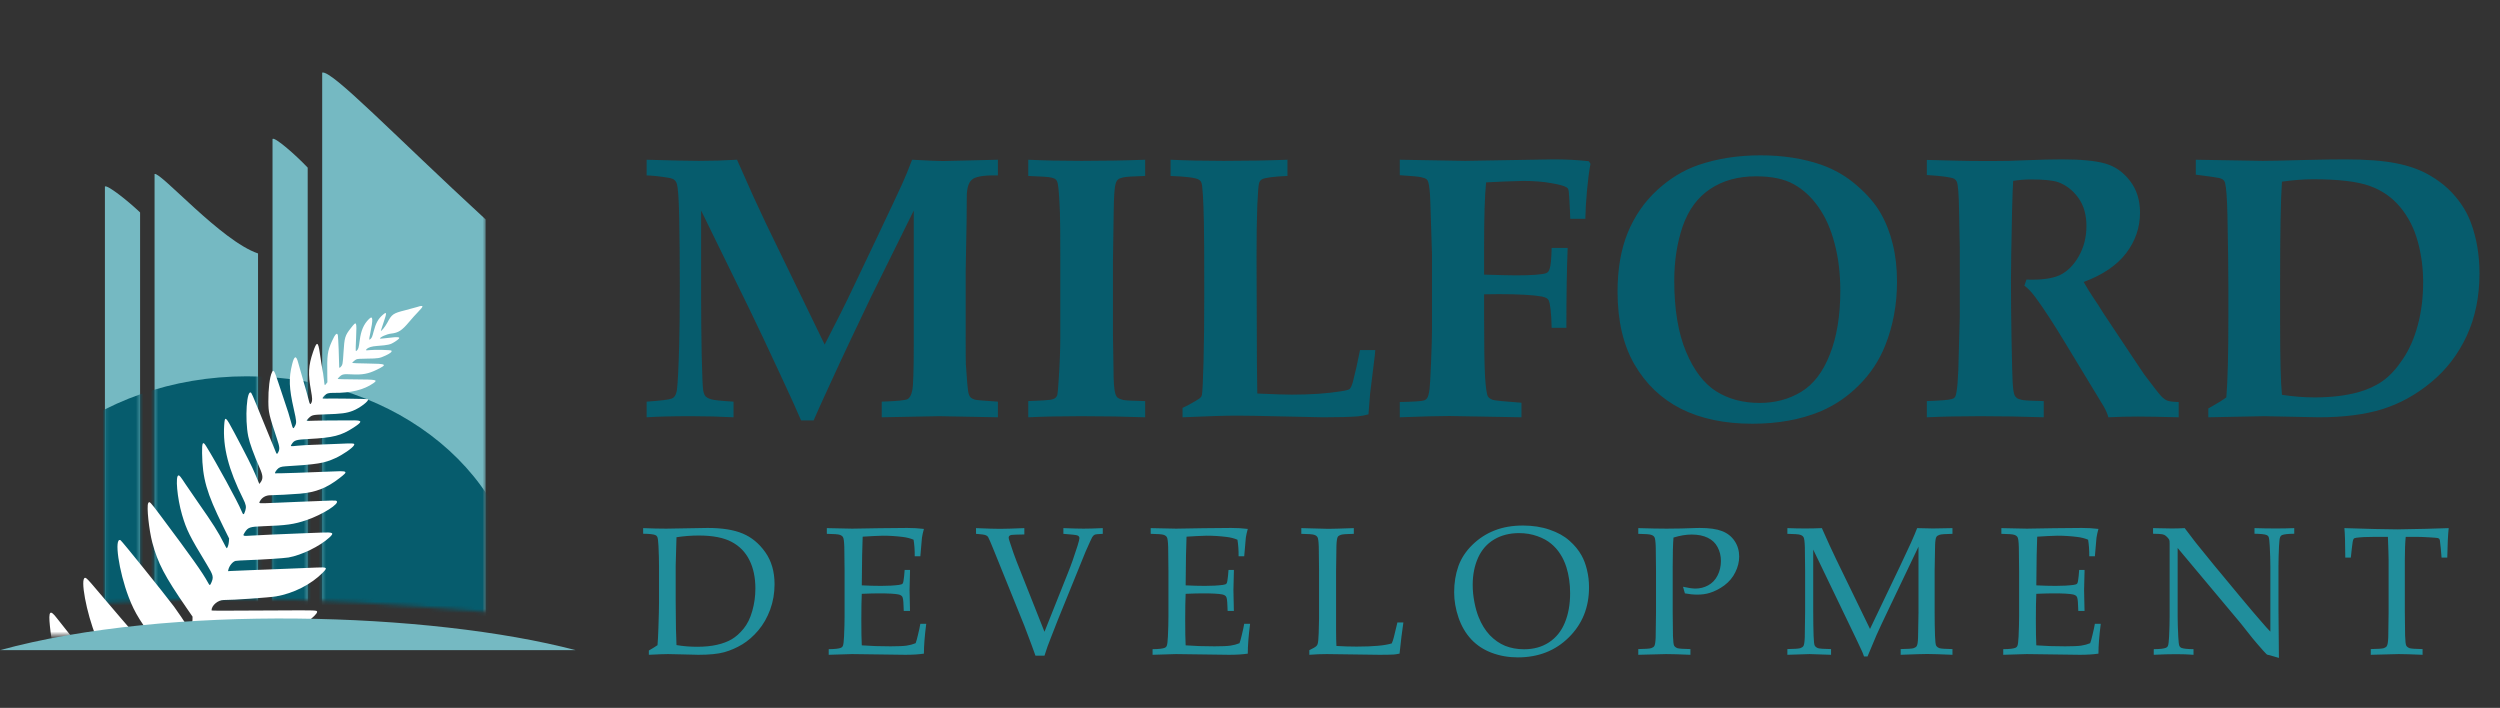 <svg width="671" height="190" viewBox="0 0 671 190" fill="none" xmlns="http://www.w3.org/2000/svg">
<rect x="0" y="0" width="671" height="190" fill="#333333" stroke="none"/>
<path d="M173.558 112V107.801C177.28 107.537 179.487 107.274 180.179 107.01C180.574 106.878 180.887 106.648 181.117 106.318C181.414 105.89 181.612 105.264 181.71 104.441C181.941 102.563 182.139 98.462 182.303 92.137C182.402 89.074 182.452 83.803 182.452 76.326C182.452 69.639 182.402 63.726 182.303 58.587C182.205 53.416 181.99 50.336 181.661 49.347C181.529 48.886 181.315 48.54 181.019 48.31C180.755 48.046 180.228 47.849 179.437 47.717C177.263 47.354 175.303 47.14 173.558 47.075V42.874C180.343 43.072 185.021 43.171 187.59 43.171C190.983 43.171 194.393 43.072 197.818 42.874L202.167 52.658L205.625 60.069L221.338 92.483C224.698 85.994 227.218 80.954 228.898 77.363L235.42 63.676C239.044 56.034 241.251 51.34 242.041 49.594C242.865 47.816 243.787 45.576 244.808 42.874C249.123 43.105 251.89 43.22 253.109 43.22L267.834 42.874V47.075H267.142C263.815 47.041 261.707 47.437 260.817 48.26C259.928 49.051 259.483 50.599 259.483 52.905C259.483 55.639 259.467 57.714 259.434 59.131L259.187 73.015V90.359C259.187 94.575 259.203 97.045 259.236 97.77C259.5 101.954 259.73 104.523 259.928 105.478C260.027 105.939 260.208 106.318 260.472 106.615C260.735 106.878 261.114 107.092 261.608 107.257C262.102 107.389 264.177 107.57 267.834 107.801V112L252.072 111.704L236.655 112V107.801C240.74 107.669 243.062 107.438 243.622 107.109C244.215 106.746 244.627 105.956 244.858 104.737C245.121 103.518 245.253 99.434 245.253 92.483V56.512L233.79 79.686L228.305 91.198C226.856 94.229 224.813 98.627 222.178 104.391C220.564 107.883 219.296 110.699 218.373 112.84H215.013C213.828 110.073 212.115 106.285 209.875 101.476C206.054 93.241 203.155 87.097 201.178 83.046L188.183 56.512V80.773C188.183 84.824 188.233 89.65 188.331 95.25C188.463 100.817 188.595 103.979 188.727 104.737C188.859 105.462 189.056 105.989 189.32 106.318C189.616 106.648 190.11 106.928 190.802 107.158C191.527 107.389 193.553 107.603 196.88 107.801V112C193.19 111.803 189.419 111.704 185.564 111.704C180.525 111.704 176.522 111.803 173.558 112ZM307.363 42.874V47.223C304.036 47.322 302.059 47.453 301.433 47.618C300.807 47.75 300.363 47.931 300.099 48.161C299.836 48.359 299.654 48.623 299.556 48.952C299.325 49.512 299.16 50.583 299.061 52.164C298.996 53.02 298.946 54.634 298.913 57.006C298.782 65.109 298.716 69.474 298.716 70.1V90.013L298.864 99.055C298.864 102.448 299.029 104.655 299.358 105.676C299.49 106.137 299.704 106.499 300 106.763C300.33 106.994 300.824 107.191 301.483 107.356C302.174 107.488 304.134 107.586 307.363 107.652V112C301.993 111.803 296.262 111.704 290.168 111.704C284.864 111.704 280.137 111.803 275.987 112V107.652C279.412 107.521 281.389 107.405 281.916 107.306C282.608 107.175 283.069 106.994 283.299 106.763C283.563 106.532 283.728 106.269 283.794 105.972C283.892 105.577 284.024 104.029 284.189 101.328C284.452 97.375 284.584 93.718 284.584 90.359V69.705C284.584 63.15 284.551 58.933 284.485 57.056C284.321 52.872 284.123 50.253 283.892 49.199C283.794 48.771 283.629 48.441 283.398 48.211C283.201 47.98 282.805 47.799 282.212 47.667C281.652 47.503 279.577 47.354 275.987 47.223V42.874C280.137 43.072 284.897 43.171 290.266 43.171C296.294 43.171 301.993 43.072 307.363 42.874ZM317.393 112V109.481C318.249 109.118 319.452 108.476 321 107.553C321.692 107.158 322.136 106.829 322.334 106.565C322.466 106.401 322.548 106.219 322.581 106.022C322.746 105.198 322.894 102.267 323.026 97.227C323.158 92.154 323.223 86.076 323.223 78.994C323.223 68.585 323.191 62.161 323.125 59.724C322.993 53.531 322.779 49.99 322.482 49.1C322.351 48.705 322.103 48.408 321.741 48.211C320.984 47.717 318.464 47.387 314.181 47.223V42.874C318.365 43.072 323.141 43.171 328.51 43.171C334.506 43.171 340.188 43.072 345.557 42.874V47.223C341.835 47.387 339.562 47.684 338.739 48.112C338.376 48.31 338.113 48.639 337.948 49.1C337.783 49.529 337.619 51.554 337.454 55.178C337.322 58.801 337.256 63.38 337.256 68.914C337.256 69.507 337.273 74.267 337.306 83.194C337.339 87.904 337.355 92.582 337.355 97.227C337.388 101.838 337.421 104.638 337.454 105.626C342 105.824 345.096 105.923 346.743 105.923C351.75 105.923 356.115 105.626 359.837 105.034C361.188 104.836 361.995 104.622 362.258 104.391C362.522 104.161 362.802 103.551 363.098 102.563C363.757 100.059 364.399 97.194 365.025 93.966H369.126C369.027 94.888 368.978 95.431 368.978 95.596L367.743 105.577C367.479 108.706 367.331 110.584 367.298 111.21C366.343 111.473 365.388 111.655 364.432 111.753C362.423 111.918 359.31 112 355.094 112C354.501 112 350.63 111.918 343.482 111.753C338.047 111.622 334.259 111.556 332.117 111.556C328.889 111.556 323.981 111.704 317.393 112ZM420.415 87.987H416.462C416.363 83.869 416.083 81.382 415.622 80.526C415.391 80.097 414.799 79.784 413.843 79.587C411.406 79.159 407.552 78.945 402.281 78.945C401.523 78.945 400.206 78.961 398.328 78.994V84.479C398.328 92.285 398.411 97.77 398.575 100.932C398.773 104.062 399.036 105.89 399.366 106.417C399.596 106.779 400.008 107.076 400.601 107.306C401.194 107.504 403.78 107.768 408.359 108.097V112L388.99 111.655C386.19 111.655 381.759 111.77 375.698 112V107.899C379.486 107.833 381.677 107.685 382.27 107.455C382.566 107.356 382.813 107.175 383.011 106.911C383.307 106.516 383.538 105.659 383.703 104.342C383.801 103.584 383.933 101.212 384.098 97.227C384.263 93.208 384.345 90.326 384.345 88.58V68.124C384.345 67.662 384.197 63.051 383.9 54.288C383.834 51.752 383.653 49.957 383.357 48.903C383.258 48.54 383.093 48.277 382.863 48.112C382.665 47.914 382.204 47.733 381.479 47.569C380.787 47.404 378.86 47.223 375.698 47.025V42.874L393.239 43.171L417.006 42.776C420.333 42.776 423.478 42.94 426.443 43.27L426.888 43.962C426.525 45.839 426.212 48.227 425.949 51.126C425.685 54.025 425.537 56.561 425.504 58.735H421.453C421.453 57.945 421.37 56.166 421.205 53.399C421.14 51.95 421.041 51.077 420.909 50.78C420.81 50.55 420.662 50.385 420.464 50.286C419.871 49.891 418.488 49.512 416.314 49.15C414.173 48.754 411.653 48.557 408.754 48.557C408.194 48.557 406.629 48.606 404.06 48.705C401.523 48.804 399.794 48.886 398.872 48.952C398.509 52.246 398.328 58.192 398.328 66.789V73.707C402.545 73.839 405.394 73.905 406.876 73.905C411.159 73.905 413.86 73.707 414.98 73.312C415.408 73.18 415.721 72.801 415.918 72.175C416.215 71.352 416.396 69.474 416.462 66.542H420.761C420.53 72.142 420.415 79.29 420.415 87.987ZM434.151 78.253C434.151 72.225 435.057 66.971 436.869 62.491C438.713 58.011 441.332 54.206 444.725 51.077C448.118 47.947 451.807 45.691 455.793 44.307C460.899 42.562 466.466 41.689 472.494 41.689C478.489 41.689 483.924 42.529 488.8 44.209C492.423 45.493 495.618 47.354 498.385 49.792C501.185 52.197 503.31 54.667 504.759 57.204C506.209 59.74 507.296 62.524 508.021 65.554C508.778 68.585 509.157 71.928 509.157 75.585C509.157 81.777 508.086 87.526 505.945 92.829C504.364 96.782 502.042 100.29 498.978 103.354C495.948 106.417 492.489 108.772 488.602 110.419C483.266 112.626 477.172 113.73 470.32 113.73C462.908 113.73 456.534 112.396 451.198 109.728C445.894 107.026 441.727 103.057 438.697 97.82C435.666 92.582 434.151 86.06 434.151 78.253ZM449.37 75.338C449.37 83.013 450.424 89.37 452.532 94.41C454.64 99.417 457.341 102.958 460.635 105.034C463.93 107.109 467.816 108.146 472.296 108.146C476.447 108.146 480.153 107.158 483.414 105.182C486.708 103.205 489.277 99.862 491.122 95.151C493 90.441 493.938 84.726 493.938 78.006C493.938 73.394 493.428 69.178 492.407 65.356C491.418 61.535 489.986 58.291 488.108 55.623C486.23 52.921 484.007 50.863 481.437 49.446C478.901 48.03 475.525 47.322 471.308 47.322C466.499 47.322 462.398 48.458 459.005 50.731C455.645 52.971 453.191 56.298 451.643 60.712C450.127 65.126 449.37 70.001 449.37 75.338ZM517.162 46.976V42.924C517.919 42.924 520.554 42.99 525.067 43.122C527.274 43.188 530.404 43.22 534.455 43.22C537.914 43.22 540.879 43.154 543.349 43.023C547.434 42.858 550.81 42.776 553.479 42.776C558.65 42.776 562.521 43.154 565.09 43.912C567.66 44.637 569.85 46.169 571.662 48.507C573.474 50.846 574.38 53.696 574.38 57.056C574.38 61.041 573.144 64.665 570.674 67.926C568.203 71.187 564.398 73.773 559.26 75.683C560.083 77.166 561.022 78.681 562.076 80.229C563.13 81.777 563.74 82.716 563.904 83.046C564.102 83.375 564.3 83.688 564.497 83.984L572.156 95.497C574.198 98.561 575.302 100.208 575.467 100.438C577.937 103.732 579.452 105.676 580.012 106.269C580.572 106.862 581.116 107.274 581.643 107.504C582.17 107.735 583.208 107.866 584.756 107.899V112C579.683 111.869 576.01 111.803 573.737 111.803C571.102 111.803 568.483 111.869 565.881 112C565.716 111.276 565.321 110.337 564.695 109.184L554.121 91.742C551.09 86.735 548.521 82.799 546.413 79.933C545.359 78.483 544.338 77.396 543.349 76.672L543.893 75.041C547.846 75.173 550.827 74.778 552.836 73.855C554.846 72.9 556.542 71.22 557.926 68.815C559.309 66.378 560.001 63.66 560.001 60.663C560.001 57.632 559.276 55.112 557.827 53.103C556.377 51.093 554.582 49.693 552.441 48.903C551.058 48.408 548.587 48.161 545.029 48.161C543.448 48.161 541.884 48.293 540.335 48.557C540.237 49.743 540.138 52.411 540.039 56.561C539.841 65.884 539.742 72.109 539.742 75.239C539.742 80.18 539.792 85.417 539.891 90.951C540.022 97.737 540.121 101.591 540.187 102.514C540.286 104.358 540.467 105.561 540.731 106.121C540.862 106.384 541.077 106.631 541.373 106.862C541.669 107.059 542.147 107.224 542.806 107.356C543.465 107.488 545.375 107.586 548.538 107.652V112C542.905 111.803 537.206 111.704 531.441 111.704C526.303 111.704 521.543 111.803 517.162 112V107.652C520.917 107.521 523.14 107.339 523.832 107.109C524.227 107.01 524.507 106.845 524.672 106.615C524.87 106.384 525.018 105.923 525.117 105.231C525.347 103.946 525.512 102.003 525.611 99.401L526.006 84.973V66.641L525.809 56.215C525.743 52.098 525.545 49.627 525.216 48.804C525.051 48.441 524.804 48.161 524.474 47.964C523.684 47.569 521.246 47.239 517.162 46.976ZM592.711 112V109.629C592.975 109.464 593.436 109.201 594.095 108.838C595.346 108.146 596.499 107.422 597.553 106.664C597.916 102.25 598.097 95.085 598.097 85.17V77.067C598.097 72.719 598.014 66.345 597.85 57.945C597.751 53.3 597.537 50.336 597.207 49.051C597.109 48.754 596.977 48.524 596.812 48.359C596.549 48.096 596.137 47.898 595.577 47.766C595.017 47.634 592.942 47.338 589.351 46.877V42.874L607.287 43.171C609.395 43.171 613.365 43.089 619.195 42.924C623.412 42.825 626.788 42.776 629.325 42.776C635.155 42.776 639.816 43.138 643.308 43.863C646.833 44.554 649.896 45.691 652.498 47.272C655.101 48.82 657.291 50.665 659.07 52.806C660.882 54.947 662.249 57.253 663.171 59.724C664.719 63.874 665.493 68.42 665.493 73.361C665.493 79.653 664.34 85.269 662.035 90.21C659.729 95.151 656.55 99.285 652.498 102.612C648.48 105.939 644.115 108.344 639.404 109.826C634.694 111.276 629.012 112 622.358 112L607.683 111.704L592.711 112ZM612.475 105.972C615.539 106.434 618.471 106.664 621.271 106.664C625.652 106.664 629.539 106.203 632.932 105.281C635.435 104.589 637.626 103.584 639.503 102.267C641.381 100.949 643.176 99.005 644.889 96.436C646.635 93.867 647.985 90.803 648.941 87.246C649.896 83.688 650.374 79.85 650.374 75.733C650.374 71.978 649.896 68.354 648.941 64.862C647.985 61.338 646.421 58.258 644.247 55.623C642.073 52.987 639.322 51.077 635.995 49.891C632.668 48.705 627.628 48.112 620.875 48.112C618.339 48.112 615.539 48.326 612.475 48.754C612.146 53.432 611.981 62.244 611.981 75.189V86.554C611.981 96.37 612.146 102.843 612.475 105.972Z" fill="#065C6D"/>
<path d="M174.153 175.746V174.598C175.078 174.071 175.852 173.593 176.474 173.162C176.57 172.077 176.65 170.57 176.713 168.64C176.825 165.354 176.881 163.073 176.881 161.797V152.036C176.881 150.472 176.833 148.638 176.737 146.533C176.674 145.209 176.562 144.387 176.402 144.068C176.291 143.861 176.123 143.709 175.9 143.614C175.374 143.39 174.281 143.271 172.622 143.255V141.748C174.951 141.843 177.008 141.891 178.795 141.891C180.167 141.891 182.033 141.859 184.394 141.795C186.77 141.732 188.612 141.7 189.92 141.7C193.828 141.7 196.971 142.202 199.347 143.207C201.724 144.196 203.742 145.863 205.4 148.208C207.059 150.552 207.889 153.415 207.889 156.797C207.889 159.221 207.498 161.494 206.716 163.616C205.935 165.737 204.874 167.595 203.534 169.19C202.194 170.77 200.759 172.022 199.228 172.947C197.696 173.872 196.085 174.574 194.395 175.052C192.72 175.515 190.415 175.746 187.48 175.746C186.507 175.746 185.191 175.714 183.532 175.65C181.363 175.587 179.943 175.555 179.273 175.555C178.3 175.555 176.594 175.618 174.153 175.746ZM181.57 173.138C183.325 173.441 185.175 173.593 187.121 173.593C189.131 173.593 190.901 173.417 192.433 173.066C193.98 172.715 195.296 172.221 196.38 171.583C197.481 170.945 198.542 170.004 199.562 168.76C200.583 167.516 201.365 165.929 201.907 163.999C202.465 162.053 202.745 160.043 202.745 157.969C202.745 155.002 202.21 152.458 201.142 150.337C200.089 148.2 198.494 146.565 196.356 145.432C194.219 144.3 191.284 143.733 187.552 143.733C185.59 143.733 183.596 143.885 181.57 144.188C181.522 144.97 181.483 146.357 181.451 148.351L181.355 151.82V161.367L181.427 168.784C181.443 169.916 181.491 171.368 181.57 173.138ZM222.425 175.746V174.239C224.1 174.223 225.2 174.095 225.727 173.856C225.95 173.76 226.11 173.609 226.205 173.401C226.365 173.082 226.476 172.245 226.54 170.889C226.636 168.784 226.684 166.965 226.684 165.434V153.208C226.684 151.039 226.66 148.917 226.612 146.844C226.564 145.328 226.445 144.435 226.253 144.164C226.078 143.877 225.783 143.67 225.368 143.542C224.969 143.398 223.821 143.311 221.923 143.279V141.748L228.741 141.891L235.967 141.771C239.428 141.724 241.94 141.7 243.504 141.7C245.083 141.7 246.574 141.787 247.978 141.963C247.723 142.872 247.547 143.662 247.451 144.332C247.419 144.475 247.276 146.134 247.021 149.308H245.513C245.529 147.681 245.426 146.198 245.202 144.858C244.325 144.491 243.36 144.244 242.307 144.116C240.521 143.893 238.734 143.781 236.948 143.781C236.565 143.781 235.712 143.813 234.388 143.877C233.064 143.941 232.115 143.997 231.541 144.044C231.477 145.815 231.429 147.474 231.397 149.021L231.301 157.108C233.168 157.204 234.882 157.251 236.446 157.251C238.344 157.251 239.963 157.164 241.302 156.988C241.813 156.924 242.14 156.797 242.283 156.605C242.427 156.414 242.555 155.76 242.666 154.644L242.81 152.969H244.245V153.423L244.126 158.4L244.245 163.975H242.571L242.499 162.348C242.467 161.167 242.355 160.434 242.164 160.146C241.988 159.859 241.645 159.66 241.135 159.548C240.226 159.357 238.463 159.261 235.847 159.261C234.779 159.261 233.263 159.301 231.301 159.381C231.222 160.976 231.182 163.345 231.182 166.487C231.182 169.438 231.222 171.679 231.301 173.21C233.598 173.385 236.174 173.473 239.03 173.473C241.055 173.473 242.499 173.409 243.36 173.282C244.221 173.154 245.019 172.939 245.753 172.636C245.944 172.141 246.135 171.471 246.327 170.626C246.678 169.206 246.909 168.138 247.021 167.42H248.6C248.185 170.642 247.978 173.314 247.978 175.435C246.606 175.642 244.939 175.746 242.977 175.746L228.694 175.555C228.486 175.555 226.397 175.618 222.425 175.746ZM277.922 175.985C277.444 174.598 276.447 171.918 274.932 167.946L266.797 147.825C265.935 145.687 265.401 144.451 265.194 144.116C265.05 143.909 264.851 143.757 264.596 143.662C264.245 143.502 263.367 143.375 261.964 143.279V141.748C264.851 141.875 266.98 141.939 268.352 141.939C269.644 141.939 271.837 141.875 274.932 141.748V143.446C272.986 143.478 271.853 143.518 271.534 143.566C271.231 143.614 271.016 143.709 270.888 143.853C270.776 143.981 270.721 144.132 270.721 144.308C270.721 144.483 270.832 144.898 271.056 145.552C271.741 147.673 272.34 149.38 272.85 150.672L280.339 169.573L286.583 153.902C287.493 151.653 288.362 149.204 289.191 146.557C289.542 145.424 289.718 144.722 289.718 144.451C289.718 144.068 289.51 143.813 289.096 143.686C288.777 143.574 287.548 143.438 285.411 143.279V141.748C287.82 141.843 289.63 141.891 290.842 141.891C292.086 141.891 293.801 141.843 295.986 141.748V143.279C294.774 143.327 294.048 143.406 293.809 143.518C293.57 143.63 293.346 143.853 293.139 144.188C292.996 144.427 292.405 145.719 291.369 148.064L283.904 166.439L282.061 171.152C281.679 172.093 281.368 172.907 281.128 173.593C280.889 174.279 280.626 175.076 280.339 175.985H277.922ZM309.35 175.746V174.239C311.025 174.223 312.126 174.095 312.652 173.856C312.875 173.76 313.035 173.609 313.131 173.401C313.29 173.082 313.402 172.245 313.465 170.889C313.561 168.784 313.609 166.965 313.609 165.434V153.208C313.609 151.039 313.585 148.917 313.537 146.844C313.489 145.328 313.37 144.435 313.178 144.164C313.003 143.877 312.708 143.67 312.293 143.542C311.894 143.398 310.746 143.311 308.848 143.279V141.748L315.667 141.891L322.892 141.771C326.354 141.724 328.866 141.7 330.429 141.7C332.008 141.7 333.499 141.787 334.903 141.963C334.648 142.872 334.472 143.662 334.377 144.332C334.345 144.475 334.201 146.134 333.946 149.308H332.439C332.455 147.681 332.351 146.198 332.128 144.858C331.25 144.491 330.285 144.244 329.233 144.116C327.446 143.893 325.66 143.781 323.873 143.781C323.49 143.781 322.637 143.813 321.313 143.877C319.989 143.941 319.04 143.997 318.466 144.044C318.402 145.815 318.354 147.474 318.322 149.021L318.227 157.108C320.093 157.204 321.808 157.251 323.371 157.251C325.269 157.251 326.888 157.164 328.228 156.988C328.738 156.924 329.065 156.797 329.209 156.605C329.352 156.414 329.48 155.76 329.591 154.644L329.735 152.969H331.171V153.423L331.051 158.4L331.171 163.975H329.496L329.424 162.348C329.392 161.167 329.28 160.434 329.089 160.146C328.914 159.859 328.571 159.66 328.06 159.548C327.151 159.357 325.388 159.261 322.773 159.261C321.704 159.261 320.189 159.301 318.227 159.381C318.147 160.976 318.107 163.345 318.107 166.487C318.107 169.438 318.147 171.679 318.227 173.21C320.524 173.385 323.1 173.473 325.955 173.473C327.98 173.473 329.424 173.409 330.285 173.282C331.147 173.154 331.944 172.939 332.678 172.636C332.869 172.141 333.061 171.471 333.252 170.626C333.603 169.206 333.834 168.138 333.946 167.42H335.525C335.11 170.642 334.903 173.314 334.903 175.435C333.531 175.642 331.864 175.746 329.902 175.746L315.619 175.555C315.411 175.555 313.322 175.618 309.35 175.746ZM351.425 175.746V174.502C352.414 174.039 353.044 173.673 353.315 173.401C353.475 173.258 353.586 173.074 353.65 172.851C353.794 172.404 353.89 171.447 353.937 169.98C354.001 167.795 354.033 166.495 354.033 166.08V153.208C354.033 151.039 354.009 148.917 353.961 146.844C353.913 145.328 353.794 144.435 353.602 144.164C353.427 143.877 353.132 143.67 352.717 143.542C352.318 143.398 351.17 143.311 349.272 143.279V141.748C353.164 141.875 355.572 141.939 356.497 141.939C357.518 141.939 359.807 141.875 363.364 141.748V143.279C361.466 143.311 360.31 143.398 359.895 143.542C359.496 143.67 359.217 143.853 359.057 144.092C358.866 144.411 358.746 145.185 358.699 146.413C358.683 146.732 358.651 148.997 358.603 153.208V169.286C358.603 170.961 358.635 172.325 358.699 173.377C360.517 173.489 362.319 173.545 364.106 173.545C368.604 173.545 371.754 173.258 373.557 172.684C373.764 172.205 373.947 171.655 374.107 171.033L375.064 167.061H376.667C376.316 169.438 375.973 172.229 375.638 175.435C374.984 175.563 374.466 175.642 374.083 175.674C373.253 175.722 371.977 175.746 370.255 175.746L356.091 175.555C354.559 175.555 353.004 175.618 351.425 175.746ZM390.294 158.974C390.294 156.454 390.669 154.125 391.419 151.988C392.184 149.85 393.444 147.928 395.199 146.222C396.953 144.515 398.939 143.231 401.156 142.37C403.373 141.492 405.91 141.054 408.765 141.054C411.397 141.054 413.789 141.429 415.942 142.178C418.096 142.912 419.858 143.893 421.23 145.121C422.618 146.333 423.71 147.665 424.508 149.117C425.114 150.201 425.593 151.477 425.943 152.945C426.31 154.412 426.494 155.983 426.494 157.658C426.494 163.034 424.683 167.508 421.063 171.081C417.458 174.653 412.904 176.44 407.401 176.44C404.897 176.44 402.56 176.033 400.391 175.22C398.221 174.406 396.387 173.202 394.888 171.607C393.388 169.996 392.248 168.05 391.466 165.769C390.685 163.472 390.294 161.207 390.294 158.974ZM395.271 156.988C395.271 158.504 395.422 160.043 395.725 161.606C396.028 163.169 396.411 164.517 396.874 165.649C397.639 167.563 398.636 169.174 399.864 170.482C401.108 171.774 402.488 172.731 404.004 173.354C405.535 173.96 407.226 174.263 409.076 174.263C411.644 174.263 413.877 173.641 415.775 172.396C417.673 171.136 419.085 169.374 420.01 167.109C420.951 164.828 421.421 162.204 421.421 159.237C421.421 156.701 421.087 154.364 420.417 152.227C420.002 150.919 419.452 149.739 418.766 148.686C418.08 147.617 417.258 146.692 416.301 145.911C415.36 145.113 414.132 144.443 412.617 143.901C411.101 143.359 409.467 143.087 407.712 143.087C405.176 143.087 402.951 143.654 401.037 144.786C399.123 145.919 397.679 147.562 396.706 149.715C395.749 151.852 395.271 154.277 395.271 156.988ZM439.714 143.279V141.748C442.92 141.843 445.456 141.891 447.323 141.891C448.567 141.891 449.891 141.875 451.294 141.843L455.051 141.724C455.465 141.708 455.848 141.7 456.199 141.7C458.735 141.7 460.729 141.979 462.18 142.537C463.632 143.095 464.764 143.989 465.578 145.217C466.391 146.429 466.798 147.817 466.798 149.38C466.798 150.784 466.455 152.179 465.769 153.567C465.099 154.955 464.118 156.135 462.826 157.108C461.534 158.065 460.187 158.751 458.783 159.166C457.826 159.453 456.741 159.596 455.529 159.596C454.508 159.596 453.408 159.485 452.227 159.261L451.725 157.491C453.145 157.81 454.261 157.969 455.075 157.969C456.271 157.969 457.403 157.682 458.472 157.108C459.557 156.518 460.394 155.64 460.984 154.476C461.59 153.296 461.893 151.996 461.893 150.576C461.893 149.204 461.598 147.968 461.008 146.868C460.434 145.751 459.549 144.906 458.352 144.332C457.172 143.757 455.736 143.47 454.046 143.47C452.53 143.47 450.903 143.741 449.165 144.284C449.021 145.974 448.95 148.622 448.95 152.227V164.286C448.95 166.455 448.973 168.568 449.021 170.626C449.069 172.141 449.181 173.042 449.356 173.33C449.548 173.617 449.843 173.832 450.242 173.976C450.656 174.103 451.813 174.183 453.711 174.215V175.746C450.76 175.618 448.591 175.555 447.203 175.555C446.661 175.555 444.164 175.618 439.714 175.746V174.215C441.596 174.183 442.745 174.103 443.159 173.976C443.574 173.832 443.861 173.641 444.021 173.401C444.212 173.082 444.332 172.309 444.38 171.081C444.396 170.746 444.428 168.481 444.475 164.286V153.208C444.475 151.039 444.451 148.917 444.404 146.844C444.356 145.328 444.236 144.435 444.045 144.164C443.869 143.877 443.574 143.67 443.159 143.542C442.761 143.398 441.612 143.311 439.714 143.279ZM479.731 143.279V141.748C481.406 141.811 483.009 141.843 484.541 141.843C486.088 141.843 487.571 141.811 488.991 141.748C490.394 144.938 491.678 147.737 492.843 150.146L501.911 168.808L510.093 151.701C512.326 147.043 513.818 143.725 514.567 141.748C516.258 141.811 517.686 141.843 518.85 141.843C519.919 141.843 521.649 141.811 524.042 141.748V143.279C522.144 143.311 520.987 143.398 520.573 143.542C520.174 143.67 519.895 143.853 519.735 144.092C519.528 144.411 519.408 145.185 519.376 146.413C519.361 146.732 519.321 148.997 519.257 153.208V164.286C519.257 166.455 519.289 168.568 519.353 170.626C519.4 172.141 519.512 173.042 519.688 173.33C519.879 173.617 520.174 173.832 520.573 173.976C520.987 174.103 522.144 174.183 524.042 174.215V175.746C520.82 175.603 518.547 175.531 517.223 175.531C516.154 175.531 513.794 175.603 510.141 175.746V174.215C512.039 174.183 513.196 174.103 513.61 173.976C514.025 173.832 514.304 173.641 514.448 173.401C514.655 173.082 514.775 172.309 514.807 171.081C514.823 170.746 514.862 168.481 514.926 164.286V146.724L506.672 163.999C505.38 166.694 504.367 168.863 503.633 170.506C503.107 171.703 502.309 173.601 501.241 176.201H500.308C500.1 175.595 499.909 175.108 499.733 174.741L498.106 171.272L486.67 147.514V164.286C486.67 166.455 486.702 168.568 486.766 170.626C486.814 172.141 486.925 173.042 487.101 173.33C487.292 173.617 487.587 173.832 487.986 173.976C488.401 174.103 489.557 174.183 491.455 174.215V175.746L485.689 175.555L479.731 175.746V174.215C481.614 174.183 482.762 174.103 483.177 173.976C483.592 173.832 483.879 173.641 484.038 173.401C484.23 173.082 484.349 172.309 484.397 171.081C484.413 170.746 484.445 168.481 484.493 164.286V153.208C484.493 151.039 484.469 148.917 484.421 146.844C484.373 145.328 484.253 144.435 484.062 144.164C483.887 143.877 483.592 143.67 483.177 143.542C482.778 143.398 481.63 143.311 479.731 143.279ZM537.669 175.746V174.239C539.344 174.223 540.445 174.095 540.971 173.856C541.194 173.76 541.354 173.609 541.449 173.401C541.609 173.082 541.721 172.245 541.784 170.889C541.88 168.784 541.928 166.965 541.928 165.434V153.208C541.928 151.039 541.904 148.917 541.856 146.844C541.808 145.328 541.689 144.435 541.497 144.164C541.322 143.877 541.027 143.67 540.612 143.542C540.213 143.398 539.065 143.311 537.167 143.279V141.748L543.986 141.891L551.211 141.771C554.672 141.724 557.185 141.7 558.748 141.7C560.327 141.7 561.818 141.787 563.222 141.963C562.967 142.872 562.791 143.662 562.696 144.332C562.664 144.475 562.52 146.134 562.265 149.308H560.758C560.774 147.681 560.67 146.198 560.447 144.858C559.569 144.491 558.604 144.244 557.552 144.116C555.765 143.893 553.979 143.781 552.192 143.781C551.809 143.781 550.956 143.813 549.632 143.877C548.308 143.941 547.359 143.997 546.785 144.044C546.721 145.815 546.673 147.474 546.641 149.021L546.546 157.108C548.412 157.204 550.127 157.251 551.69 157.251C553.588 157.251 555.207 157.164 556.547 156.988C557.057 156.924 557.384 156.797 557.528 156.605C557.671 156.414 557.799 155.76 557.91 154.644L558.054 152.969H559.49V153.423L559.37 158.4L559.49 163.975H557.815L557.743 162.348C557.711 161.167 557.599 160.434 557.408 160.146C557.233 159.859 556.89 159.66 556.379 159.548C555.47 159.357 553.707 159.261 551.092 159.261C550.023 159.261 548.508 159.301 546.546 159.381C546.466 160.976 546.426 163.345 546.426 166.487C546.426 169.438 546.466 171.679 546.546 173.21C548.843 173.385 551.419 173.473 554.274 173.473C556.299 173.473 557.743 173.409 558.604 173.282C559.466 173.154 560.263 172.939 560.997 172.636C561.188 172.141 561.38 171.471 561.571 170.626C561.922 169.206 562.153 168.138 562.265 167.42H563.844C563.429 170.642 563.222 173.314 563.222 175.435C561.85 175.642 560.183 175.746 558.221 175.746L543.938 175.555C543.73 175.555 541.641 175.618 537.669 175.746ZM578.069 175.746V174.239C579.744 174.223 580.845 174.095 581.371 173.856C581.594 173.76 581.754 173.609 581.85 173.401C582.009 173.082 582.121 172.245 582.185 170.889C582.28 168.784 582.328 166.965 582.328 165.434V145.935C582.328 145.408 582.296 145.065 582.232 144.906C582.105 144.619 581.818 144.276 581.371 143.877C581.084 143.622 580.749 143.462 580.366 143.398C579.999 143.319 579.17 143.271 577.878 143.255V141.748C580.542 141.811 582.216 141.843 582.902 141.843C584.067 141.843 585.223 141.811 586.372 141.748C587.727 143.518 588.724 144.826 589.362 145.671L594.315 151.772L601.54 160.481C603.853 163.257 605.712 165.442 607.115 167.037C608.008 168.09 608.758 168.919 609.364 169.525V152.036C609.364 150.472 609.308 148.638 609.197 146.533C609.133 145.209 609.029 144.387 608.886 144.068C608.774 143.861 608.607 143.709 608.383 143.614C607.857 143.39 606.764 143.271 605.105 143.255V141.748C606.988 141.811 608.894 141.843 610.824 141.843C612.642 141.843 614.293 141.811 615.776 141.748V143.255C614.117 143.271 613.025 143.39 612.499 143.614C612.275 143.709 612.116 143.869 612.02 144.092C611.86 144.395 611.749 145.233 611.685 146.604C611.589 148.71 611.541 150.52 611.541 152.036V163.544C611.541 165.873 611.581 170.219 611.661 176.583L609.197 175.866L608.623 175.746C608.527 175.714 608.439 175.666 608.359 175.603C608.248 175.523 607.945 175.204 607.45 174.646C606.126 173.146 605.153 172.014 604.531 171.248L601.445 167.348L584.481 147.083V165.434C584.481 166.997 584.537 168.84 584.649 170.961C584.713 172.285 584.816 173.098 584.96 173.401C585.072 173.625 585.239 173.784 585.462 173.88C585.989 174.103 587.081 174.223 588.74 174.239V175.746C587.337 175.634 585.789 175.579 584.099 175.579C582.248 175.579 580.239 175.634 578.069 175.746ZM630.959 149.667H629.475C629.459 145.855 629.38 143.215 629.236 141.748C630.975 141.811 633.702 141.891 637.419 141.987C640.433 142.051 642.443 142.083 643.448 142.083C644.533 142.083 647.045 142.035 650.985 141.939C653.84 141.875 655.921 141.811 657.229 141.748C657.038 143.534 656.91 146.174 656.846 149.667H655.315L655.124 147.37C654.996 145.982 654.908 145.193 654.861 145.001C654.813 144.81 654.741 144.674 654.645 144.595C654.565 144.515 654.438 144.451 654.262 144.403C654.039 144.355 653.242 144.292 651.87 144.212C650.498 144.132 649.413 144.092 648.616 144.092H645.697C645.537 145.624 645.458 147.689 645.458 150.289V164.286C645.458 166.455 645.482 168.568 645.529 170.626C645.577 172.141 645.689 173.042 645.864 173.33C646.056 173.617 646.351 173.832 646.75 173.976C647.164 174.103 648.321 174.183 650.219 174.215V175.746C647.364 175.618 645.218 175.555 643.783 175.555C643.161 175.555 640.673 175.618 636.318 175.746V174.215C638.216 174.183 639.373 174.103 639.787 173.976C640.202 173.832 640.481 173.641 640.625 173.401C640.832 173.082 640.96 172.309 641.008 171.081C641.008 170.746 641.039 168.481 641.103 164.286V150.337C641.103 149.667 641.087 148.933 641.055 148.136L640.912 144.092H637.347C635.289 144.092 633.654 144.172 632.442 144.332C632.059 144.379 631.812 144.483 631.7 144.643C631.525 144.914 631.365 145.783 631.222 147.25L630.959 149.667Z" fill="#208E9C"/>
<mask id="mask0_71_25" style="mask-type:alpha" maskUnits="userSpaceOnUse" x="1" y="0" width="130" height="165">
<path d="M1.5 0H130.5V164.25C78.5 159.75 55 159.75 1.5 163.5V0Z" fill="#D9D9D9"/>
</mask>
<g mask="url(#mask0_71_25)">
<path d="M28.157 50.066C28.713 49.487 34.267 53.833 37.599 57.019C37.599 58.468 37.599 169.423 37.599 169.423H28.157C28.157 169.423 28.157 50.935 28.157 50.066Z" fill="#75B9C2"/>
<path d="M73.144 37.297C73.7 36.656 79.254 41.467 82.586 44.994C82.586 46.597 82.586 169.423 82.586 169.423H73.144C73.144 169.423 73.144 38.259 73.144 37.297Z" fill="#75B9C2"/>
<path d="M41.486 46.695C43.12 46.099 59.455 64.749 69.256 68.024C69.256 69.513 69.256 169.383 69.256 169.383H41.486C41.486 169.383 41.486 47.589 41.486 46.695Z" fill="#75B9C2"/>
<path d="M86.474 19.484C89.055 18.756 105.635 36.129 130.35 58.9C130.35 60.719 130.35 169.423 130.35 169.423H86.474C86.474 169.423 86.474 20.576 86.474 19.484Z" fill="#75B9C2"/>
<mask id="mask1_71_25" style="mask-type:alpha" maskUnits="userSpaceOnUse" x="28" y="19" width="103" height="151">
<path d="M28.104 50.104C28.659 49.525 34.213 53.871 37.545 57.057C37.545 58.505 37.545 169.461 37.545 169.461H28.104C28.104 169.461 28.104 50.973 28.104 50.104Z" fill="#75B9C2"/>
<path d="M73.09 37.335C73.645 36.694 79.199 41.505 82.531 45.032C82.531 46.636 82.531 169.461 82.531 169.461H73.09C73.09 169.461 73.09 38.297 73.09 37.335Z" fill="#75B9C2"/>
<path d="M41.434 46.733C43.067 46.138 59.402 64.787 69.203 68.062C69.203 69.551 69.203 169.421 69.203 169.421H41.434C41.434 169.421 41.434 47.627 41.434 46.733Z" fill="#75B9C2"/>
<path d="M86.42 19.522C89.001 18.794 105.581 36.167 130.296 58.938C130.296 60.758 130.296 169.461 130.296 169.461H86.42C86.42 169.461 86.42 20.614 86.42 19.522Z" fill="#75B9C2"/>
</mask>
<g mask="url(#mask1_71_25)">
<path d="M139.624 161.816C139.624 195.403 106.801 185.086 66.312 185.086C25.823 185.086 -7 195.403 -7 161.816C-7 128.228 25.823 101 66.312 101C106.801 101 139.624 128.228 139.624 161.816Z" fill="#065C6D"/>
</g>
</g>
<mask id="mask2_71_25" style="mask-type:alpha" maskUnits="userSpaceOnUse" x="1" y="36" width="147" height="135">
<rect x="1.5" y="36.5" width="146.5" height="134" fill="#D9D9D9"/>
</mask>
<g mask="url(#mask2_71_25)">
<path d="M112.266 83.665C111.648 84.294 110.537 85.532 109.797 86.415C107.865 88.72 106.943 89.317 104.973 89.537C103.804 89.667 101.974 90.485 101.969 90.879C101.968 90.924 102.638 90.875 103.458 90.772C107.6 90.249 108.012 90.408 105.967 91.738C104.805 92.495 104.251 92.625 101.242 92.847C99.715 92.96 98.849 93.229 98.373 93.737C98.074 94.057 98.133 94.075 99.128 93.975C100.623 93.823 104.909 93.914 105.061 94.102C105.293 94.388 104.754 94.844 103.5 95.424C101.901 96.164 101.55 96.223 98.572 96.255C96.628 96.276 95.921 96.324 95.654 96.451C95.269 96.635 94.535 97.269 94.533 97.418C94.532 97.469 96.358 97.536 98.59 97.566C103.85 97.638 104.073 97.779 101.179 99.207C98.883 100.341 97.246 100.644 94.34 100.477C92.242 100.356 91.83 100.438 91.131 101.114C90.854 101.382 90.627 101.648 90.626 101.703C90.625 101.762 92.682 101.817 95.377 101.831C101.113 101.861 101.501 101.944 100.203 102.856C97.679 104.628 94.133 105.497 89.642 105.444C88.17 105.426 87.712 105.558 87.095 106.178C86.398 106.878 86.417 107.076 87.173 106.987C87.874 106.904 98.58 107.046 98.728 107.14C99.257 107.475 96.596 109.53 94.693 110.257C92.993 110.906 91.677 111.078 87.348 111.214C83.998 111.32 83.752 111.372 82.936 112.136C82.11 112.91 82.117 113.046 82.98 112.96C83.683 112.891 92.443 112.793 95.115 112.825C97.313 112.851 97.257 113.235 94.828 114.809C91.55 116.934 89.409 117.476 82.943 117.821C79.339 118.013 78.988 118.122 78.249 119.274C77.894 119.83 77.931 119.839 79.735 119.64C80.616 119.543 82.521 119.431 83.967 119.391C85.413 119.351 88.42 119.236 90.648 119.134C95.147 118.929 95.314 118.945 94.993 119.541C94.602 120.269 92.009 122.055 90.046 122.948C86.965 124.35 85.29 124.626 76.604 125.159C75.427 125.231 74.872 125.441 74.387 125.999C73.923 126.533 73.677 127.021 73.864 127.039C74.399 127.093 83.651 126.798 88.246 126.58C93.533 126.33 93.626 126.385 91.149 128.309C87.706 130.983 84.799 132.131 80.528 132.503C78.526 132.677 73.649 132.936 72.63 132.922C71.373 132.905 70.302 133.506 69.758 134.532C69.421 135.166 69.252 135.145 73.295 134.976C75.299 134.892 78.278 134.767 79.915 134.698C90.258 134.264 90.071 134.268 90.352 134.478C91.256 135.153 86.571 138.123 82.294 139.587C78.935 140.735 76.926 141.019 70.554 141.242C67.113 141.362 66.578 141.537 65.747 142.807C65.028 143.906 65.067 143.927 67.546 143.752C69.08 143.644 75.316 143.363 80.383 143.174C82.277 143.104 84.893 143.001 86.198 142.947C89.476 142.809 89.789 143.001 88.386 144.283C85.819 146.628 80.941 149.01 77.439 149.628C76.32 149.826 70.369 150.214 66.466 150.344C64.925 150.395 63.465 150.486 63.22 150.547C62.437 150.739 61.507 151.892 61.278 152.956L61.204 153.3L62.066 153.247C62.54 153.218 64.976 153.117 67.479 153.023C69.982 152.929 73.448 152.794 75.181 152.722C76.914 152.65 79.382 152.553 80.665 152.506C81.949 152.459 83.872 152.38 84.939 152.33C87.828 152.194 87.985 152.322 86.631 153.7C83.546 156.843 78.776 159.268 74.11 160.066C72.266 160.382 62.391 161.067 60.043 161.043C58.536 161.027 56.809 162.47 56.78 163.768C56.776 163.949 56.323 163.947 74.843 163.839C85.078 163.78 85.12 163.782 85.114 164.236C85.101 165.13 80.76 168.442 77.63 169.945C72.8 172.265 70.819 172.586 57.642 173.19C53.108 173.397 52.98 173.424 52.297 174.291C51.913 174.777 51.331 175.881 51.413 175.966C51.448 176.001 57.631 176.026 65.154 176.022C84.122 176.01 82.715 175.953 82.433 176.718C82.046 177.765 76.541 181.396 73.317 182.732C68.563 184.7 65.872 185.03 51.645 185.388C49.913 185.432 48.173 185.477 47.78 185.488C47.25 185.504 46.952 185.582 46.631 185.789C46.147 186.101 44.989 187.513 45.117 187.634C45.198 187.712 50.317 188.039 56.271 188.348C57.937 188.435 59.747 188.539 60.291 188.579C60.836 188.62 62.619 188.722 64.254 188.807C77.243 189.479 78.807 189.597 79.066 189.924C79.458 190.418 79.144 190.764 76.978 192.227C71.943 195.627 67.936 197.176 61.873 198.068C60.413 198.283 59.806 198.291 49.897 198.222L39.459 198.15L38.911 198.46C38.162 198.885 36.829 200.445 37.039 200.652C37.105 200.716 41.406 200.984 58.768 202.005C62.423 202.22 68.397 202.553 73.419 202.822C77.393 203.035 77.259 203.604 72.561 206.461C63.417 212.023 52.185 213.303 33.28 210.938C29.755 210.497 29.573 210.517 28.495 211.459C27.317 212.488 27.113 213.106 27.944 213.122C28.253 213.128 32.297 213.616 38.772 214.429C40.886 214.694 45.592 215.272 53.618 216.252C56.02 216.546 58.901 216.898 60.022 217.036C61.915 217.269 63.707 217.486 68.115 218.017C72.017 218.488 71.129 219.817 65.117 222.505C58.697 225.376 54.241 226.417 47.061 226.721C42.212 226.927 33.05 225.928 23.188 224.116C21.108 223.734 19.189 223.391 18.923 223.353C18.2 223.252 17.466 223.697 16.1 225.064C15.464 225.701 14.116 227.046 13.106 228.052C12.096 229.058 9.727 231.419 7.841 233.297C5.956 235.175 4.396 236.759 4.374 236.815C4.325 236.94 -8.012 236.789 -7.999 236.664C-7.994 236.617 -7.583 236.273 -7.085 235.902C0.892 229.945 13.824 218.74 14.558 217.148C15.21 215.734 15.213 215.745 11.096 206.055C7.107 196.668 5.772 192.968 5.125 189.512C3.936 183.155 3.862 174.192 4.995 173.813C5.615 173.606 4.585 172.058 21.146 198.076C23.828 202.289 26.074 205.789 26.137 205.853C26.462 206.187 27.685 204.116 27.712 203.186C27.734 202.375 27.005 200.947 23.035 194.031C16.491 182.63 14.287 176.688 13.399 168.06C12.977 163.956 13.405 163.475 15.289 165.942C16.578 167.63 19.036 170.681 25.154 178.189C31.673 186.19 35.135 190.482 36.051 191.7L36.735 192.61L36.96 192.35C37.366 191.881 37.796 190.836 37.853 190.178C37.931 189.296 37.83 189.123 35.308 185.805C28.523 176.88 27.702 175.595 25.785 170.894C23.192 164.537 21.436 155.068 22.854 155.087C23.187 155.092 23.67 155.589 25.801 158.116C29.45 162.442 35.919 169.98 38.54 172.96C41.176 175.956 42.908 178.033 43.912 179.4C44.614 180.355 44.707 180.366 45.106 179.532C45.907 177.859 45.773 177.462 43.368 174.361C37.821 167.206 36.206 164.63 34.534 160.263C31.885 153.345 30.565 144.148 32.34 144.981C32.672 145.137 43.785 158.929 46.723 162.83C47.62 164.023 49.655 167.054 50.394 168.3C50.594 168.638 50.806 168.914 50.864 168.915C51.141 168.919 51.644 167.359 51.662 166.433L51.681 165.506L50.062 163.16C44.196 154.655 42.352 151.138 40.887 145.651C39.983 142.267 39.315 135.882 39.777 135.051C40.111 134.45 40.217 134.557 43.097 138.409C51.463 149.595 54.359 153.676 55.761 156.258C56.265 157.185 56.342 157.21 56.647 156.549C57.406 154.903 57.306 154.47 55.47 151.449C50.903 143.934 50.054 142.227 48.861 138.165C47.555 133.717 47.01 127.59 47.922 127.603C48.213 127.606 48.434 127.883 49.796 129.947C50.455 130.944 51.971 133.156 53.166 134.861C57.153 140.554 58.661 142.934 60.043 145.722C60.429 146.5 60.786 147.138 60.835 147.139C61.052 147.142 61.369 146.22 61.429 145.408L61.494 144.539L59.851 141.212C55.443 132.29 54.341 128.438 54.239 121.602C54.196 118.726 54.435 118.312 55.316 119.728C58.038 124.104 63.863 134.772 64.792 137.084C65.293 138.332 65.447 138.323 65.844 137.029C66.146 136.047 66.029 135.429 65.246 133.866C61.341 126.069 59.772 119.967 60.172 114.122C60.348 111.536 60.514 111.657 62.881 116.106C66.073 122.106 67.687 125.307 68.466 127.185C68.905 128.243 69.341 129.284 69.436 129.499L69.607 129.889L69.82 129.62C70.664 128.555 70.639 127.723 69.7 125.592C68.078 121.913 67.001 118.941 66.628 117.113C65.664 112.398 66.238 104.152 67.438 105.472C67.556 105.603 68.08 106.775 68.6 108.078C69.121 109.381 70.448 112.625 71.55 115.286C72.651 117.947 73.7 120.509 73.881 120.978C74.268 121.983 74.331 122.02 74.652 121.425C75.129 120.542 75.081 120.016 74.315 117.7C72.165 111.202 72.061 110.753 72.028 107.791C71.99 104.444 72.391 101.152 72.981 99.957C73.423 99.062 73.613 99.361 74.686 102.64C75.147 104.045 75.809 106.034 76.158 107.059C77.295 110.399 77.649 111.524 78.116 113.283C78.632 115.227 78.698 115.286 79.211 114.276C79.624 113.465 79.592 113.048 78.872 109.878C77.555 104.078 77.462 101.534 78.427 97.694C78.994 95.437 79.507 95.321 80.029 97.333C80.184 97.931 80.802 100.096 81.402 102.145C82.003 104.193 82.632 106.458 82.802 107.178C83.132 108.577 83.27 108.738 83.586 108.098C83.862 107.541 83.838 106.878 83.473 104.865C82.655 100.355 82.77 98.143 84.014 94.492C85.023 91.533 85.38 91.573 85.824 94.7C85.985 95.832 86.192 97.178 86.284 97.689C86.7 99.992 86.807 100.682 86.95 101.978C87.131 103.613 87.107 103.57 87.534 103.025L87.873 102.595L87.846 100.906C87.754 95.205 87.88 94.278 89.118 91.527C89.975 89.62 90.516 89.109 90.69 90.041C90.776 90.496 91.046 96.894 91.028 98.014C91.015 98.802 91.081 98.876 91.451 98.484C91.958 97.946 92.002 97.717 92.193 94.639C92.447 90.543 92.587 90.077 94.171 88.055C95.732 86.063 95.768 86.132 95.573 90.778C95.413 94.609 95.4 94.417 95.803 94.05C96.189 93.7 96.303 93.286 96.552 91.336C96.884 88.727 97.62 87.02 99.004 85.653C100.116 84.553 100.198 85.506 99.345 89.619C99.01 91.233 99.021 91.369 99.451 90.978C99.807 90.654 99.915 90.394 100.29 88.952C100.865 86.74 101.481 85.616 102.716 84.524C103.852 83.52 103.881 83.881 102.893 86.714C102.53 87.754 102.232 88.661 102.232 88.729C102.226 89.119 103.374 87.7 103.971 86.579C105.169 84.325 105.515 84.085 108.734 83.274C110.046 82.943 111.511 82.545 111.989 82.39C113.762 81.816 113.82 82.082 112.266 83.665Z" fill="white"/>
</g>
<path d="M0 174.5C45.295 162.099 115.565 164.287 154.5 174.5L0 174.5Z" fill="#75B9C2"/>
</svg>
